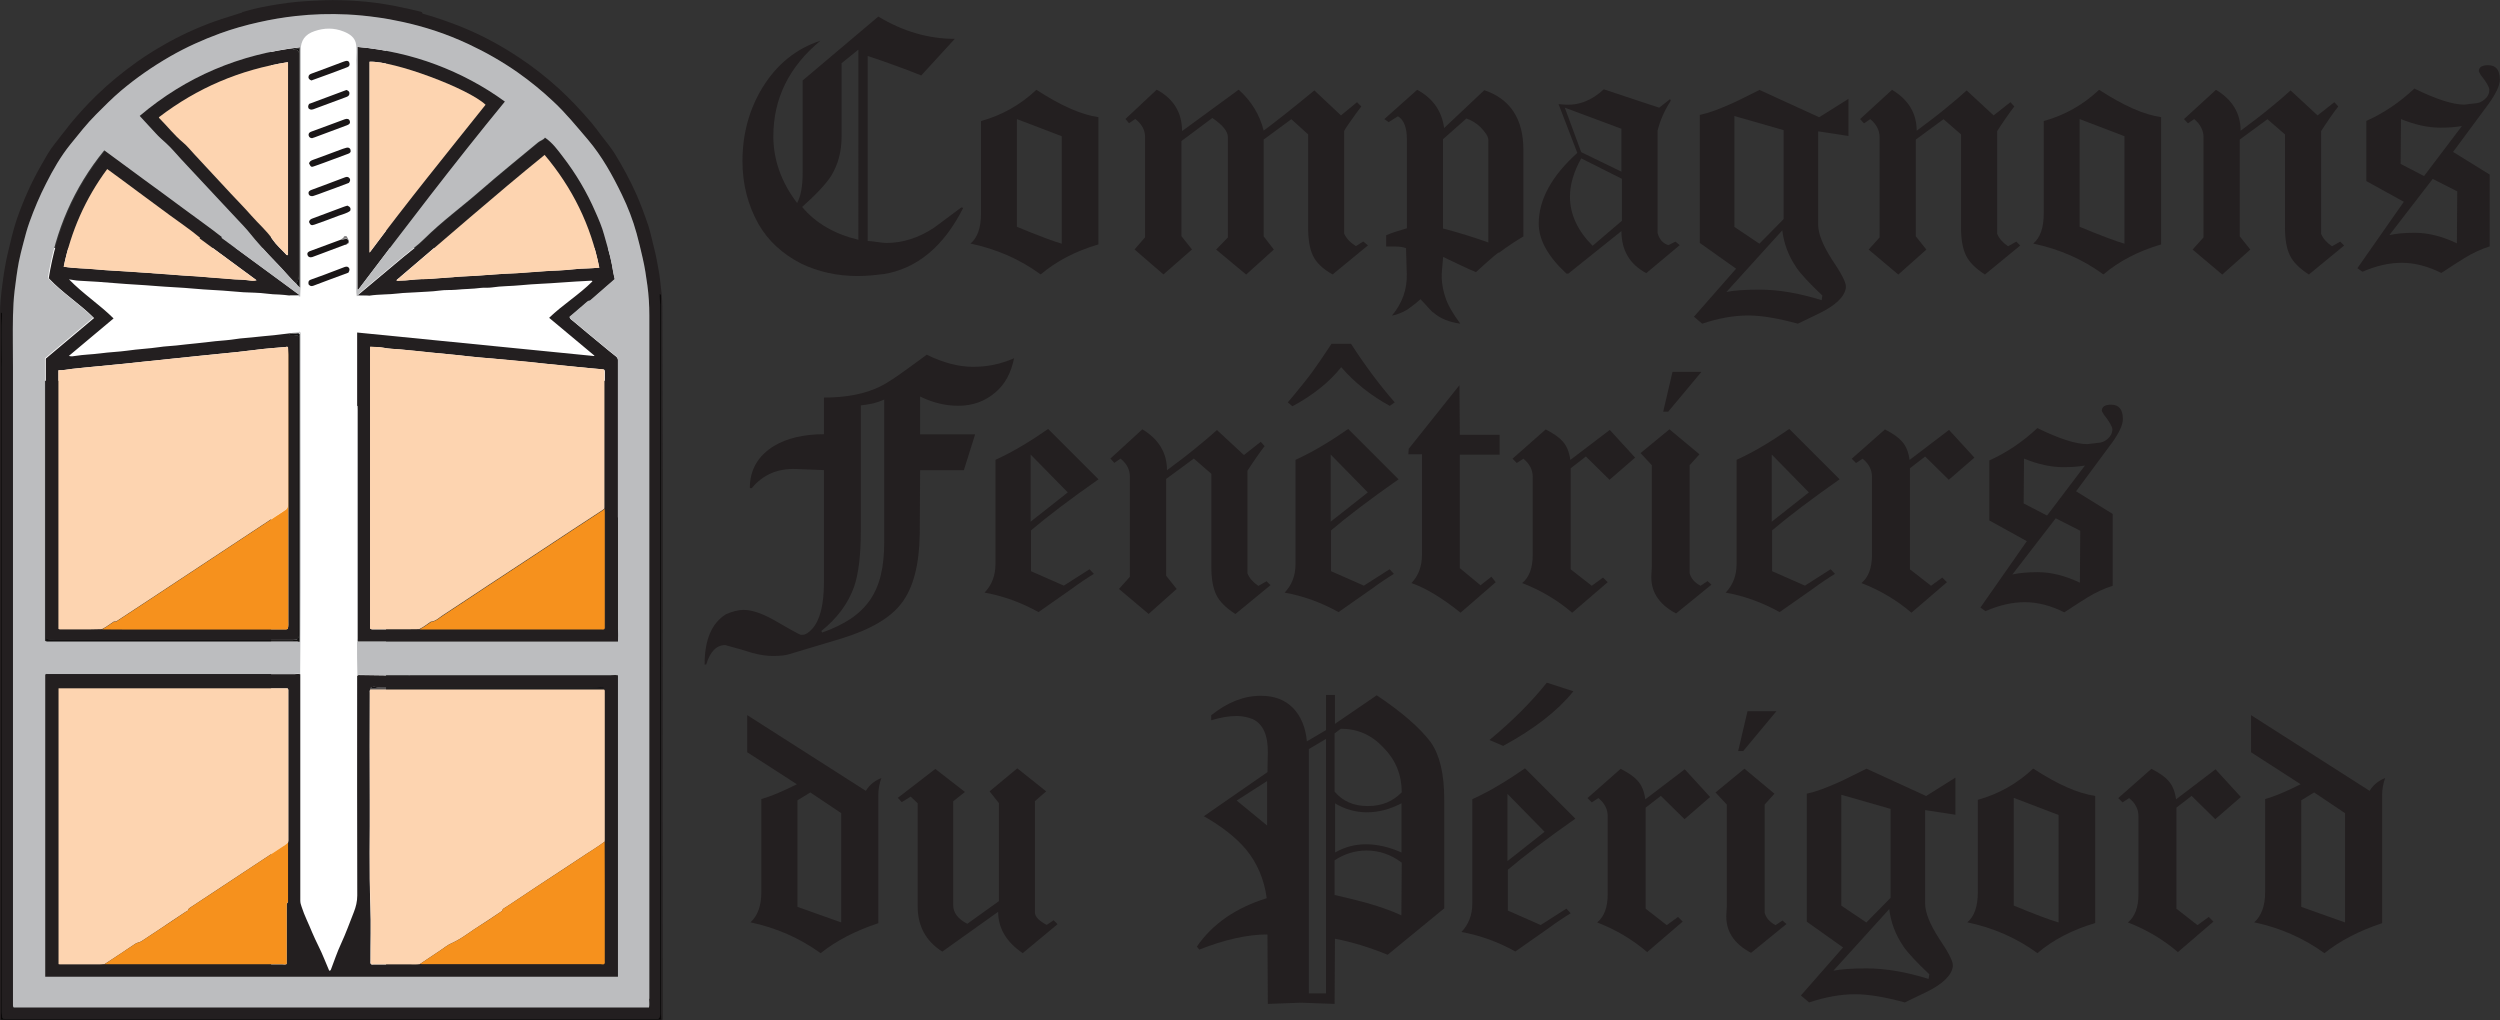 <?xml version="1.0" encoding="UTF-8"?><svg id="Calque_1" xmlns="http://www.w3.org/2000/svg" viewBox="0 0 204.05 83.28"><rect x="0" y="0" width="204.05" height="83.28" fill="#333333" stroke="none"/><defs><style>.cls-1{fill:#f6911d;}.cls-1,.cls-2,.cls-3,.cls-4,.cls-5,.cls-6,.cls-7,.cls-8,.cls-9,.cls-10,.cls-11,.cls-12,.cls-13{stroke-width:0px;}.cls-2{fill:#bcbdbf;}.cls-3{fill:#fdd4b0;}.cls-4{fill:#fff;}.cls-5{fill:#131114;}.cls-6{fill:#1a1617;}.cls-7{fill:#231f20;}.cls-8{fill:#191516;}.cls-9{fill:#817f80;}.cls-10{fill:#100f0f;}.cls-11{fill:#1b1718;}.cls-12{fill:#0b0909;}.cls-13{fill:#181415;}</style></defs><polygon class="cls-4" points="51.02 20.24 31.51 20.24 31.51 1.9 22.13 1.9 22.13 20.24 3.23 20.24 3.23 31.08 22.13 31.08 22.13 79.74 31.51 79.74 31.51 31.08 51.02 31.08 51.02 20.24"/><path class="cls-7" d="m19.8.98c.42-.12.96-.27,1.6-.4.18-.04.99-.2,2.13-.35.98-.13,1.97-.17,2.96-.21.88-.03,1.77,0,2.64.06.99.06,1.98.2,2.97.38.77.15,1.54.32,2.3.51.08.02.04.13.12.15,1.08.3,2.14.67,3.18,1.09,1.62.66,3.15,1.48,4.61,2.45,1.16.76,2.24,1.61,3.27,2.54.96.87,1.84,1.82,2.68,2.8.3.35.57.73.85,1.1.36.47.74.92,1.06,1.43.65,1.06,1.24,2.14,1.75,3.28.38.85.69,1.71.99,2.59.2.6.31,1.22.47,1.82.17.62.27,1.26.39,1.9.05.25.08.51.11.76.08.71.18,1.43.18,2.15.07,17.73,0,35.47.03,53.2,0,1.63,0,3.25,0,4.88,0,.05.01.1-.03.17H0c0-.22,0-.43,0-.64,0-15.86,0-31.72,0-47.58,0-3.13-.01-6.26,0-9.38,0-.81.08-1.62.19-2.43.11-.86.24-1.71.44-2.56.23-.96.44-1.92.76-2.85.53-1.51,1.17-2.96,1.97-4.35.35-.61.68-1.23,1.12-1.77.43-.53.83-1.08,1.26-1.61.67-.81,1.38-1.59,2.13-2.32,1.05-1.02,2.18-1.94,3.38-2.79.82-.58,1.67-1.09,2.55-1.58,1.37-.75,2.79-1.37,4.27-1.86.43-.14,1.67-.53,1.7-.54.01,0,0-.04,0-.07Zm33.18,81.26c.05-.23.01-.47.01-.71,0-4.14,0-8.29,0-12.43,0-14.45,0-28.91,0-43.36,0-.82-.05-1.63-.16-2.44-.1-.74-.21-1.48-.38-2.21-.15-.68-.32-1.36-.5-2.03-.3-1.09-.71-2.15-1.2-3.16-.77-1.59-1.62-3.13-2.78-4.5-.91-1.06-1.78-2.14-2.81-3.1-.91-.86-1.88-1.65-2.9-2.37-1.27-.89-2.62-1.66-4.03-2.32-.9-.42-1.82-.79-2.76-1.1-.86-.28-1.73-.52-2.61-.71-.7-.15-1.41-.29-2.12-.38-.79-.11-1.59-.19-2.39-.23-1.42-.07-2.84-.03-4.25.13-1,.11-1.99.28-2.97.5-1.08.24-2.15.54-3.19.92-1.39.51-2.75,1.12-4.04,1.86-1.43.82-2.77,1.75-4.03,2.81-.71.6-1.37,1.26-2.03,1.93-.77.77-1.44,1.63-2.12,2.47-.78.97-1.4,2.05-1.96,3.16-.53,1.03-.98,2.1-1.37,3.19-.2.56-.35,1.13-.5,1.71-.13.5-.26.99-.36,1.5-.15.79-.25,1.59-.35,2.39-.08.67-.11,1.35-.13,2.02-.03,1.4,0,2.81,0,4.22,0,17.34,0,34.69,0,52.03,0,.07-.01.13.06.21h51.85Zm.86-58.26c-.03.3.04.58.04.86,0,15.51,0,31.01,0,46.52,0,3.8,0,7.59,0,11.39,0,.16,0,.31-.18.42-.08,0-.18,0-.29,0-17.59,0-35.18,0-52.77,0-.07,0-.15,0-.22,0-.08,0-.16,0-.22-.08-.03-.16-.06-.32-.06-.5,0-17.52,0-35.03,0-52.55,0-.2.01-.41.01-.61,0-1.26-.05-2.53.02-3.79,0-.06,0-.12-.1-.13v57.72h53.93c-.01-.16-.03-.3-.03-.45,0-4.8,0-9.59,0-14.39,0-12.72,0-25.43,0-38.15,0-1.99,0-3.99,0-5.98,0-.1.03-.23-.12-.29Z"/><path class="cls-12" d="m53.84,23.97c.16.07.12.19.12.29,0,1.99,0,3.99,0,5.98,0,12.72,0,25.43,0,38.15,0,4.8,0,9.59,0,14.39,0,.14.02.29.03.45H.07V25.51c.1,0,.1.06.1.13-.07,1.26-.02,2.53-.02,3.79,0,.2-.01.41-.01.61,0,17.52,0,35.03,0,52.55,0,.17.03.33.06.5.06.07.14.08.22.08.07,0,.15,0,.22,0,17.59,0,35.18,0,52.77,0,.1,0,.21,0,.29,0,.18-.11.18-.26.18-.42,0-3.8,0-7.59,0-11.39,0-15.51,0-31.01,0-46.52,0-.28-.08-.56-.04-.86Z"/><path class="cls-7" d="m24.51,55.03c0,.66,0,1.32,0,1.99,0,4.27,0,8.53,0,12.8,0,1.23,0,2.46,0,3.69,0,.18.05.34.11.51.23.72.58,1.39.86,2.09.3.72.69,1.41.98,2.14.13.33.28.66.41.98.11,0,.13-.06.15-.12.27-.7.5-1.41.82-2.09.39-.84.7-1.71,1.04-2.57.17-.43.28-.87.28-1.36-.02-5.8-.01-11.59-.01-17.39,0-.18,0-.35,0-.53.04-.03.06-.07.13-.07,2.72.06,5.44.02,8.17.03,4.12,0,8.24,0,12.36,0,.19,0,.39-.04.61.01v24.6H3.69v-24.66c.07-.07.14-.05.2-.05,6.71,0,13.42,0,20.13,0,.16,0,.32-.05.48,0Zm-1,13.75c0-.05.02-.1.02-.15,0-4.06,0-8.12,0-12.18,0-.09.02-.18-.06-.26H4.77v22.51s.08.02.1.02c.71,0,1.43,0,2.14,0,.51,0,1.01.02,1.52-.02.03,0,.06.01.09.01,4.81,0,9.62,0,14.43,0,.11,0,.22.03.34-.02v-4.91c.06-.08.09-.13.11-.16v-4.83Zm10.75,9.91c.05,0,.1.01.15.01,4.86,0,9.73,0,14.59,0,.1,0,.2.04.3,0,.08-.08.05-.18.05-.27,0-2.06,0-4.12,0-6.18,0-1.18,0-2.37-.01-3.55,0-.04.01-.09.01-.13,0-4.02,0-8.03,0-12.05,0-.08.02-.16-.05-.23h-19.09c-.05.1-.03.18-.03.26,0,2.9-.02,5.8,0,8.7.02,2.9-.06,5.8.05,8.7.06,1.5,0,3,.01,4.5,0,.09-.02.18.04.25.07.04.14.02.22.02.98,0,1.96,0,2.94,0,.27,0,.54.02.82-.02Zm-4.07-22.5h19.14c-.05-.13-.13-.09-.2-.1-.2-.03-.39.04-.59.04-5.69,0-11.37,0-17.06,0-.28,0-.58.01-.86-.06-.13-.03-.31,0-.42.12Z"/><path class="cls-7" d="m29.15,33.13c0-1.78,0-3.56,0-5.34,0-.21,0-.42,0-.65,6.47.64,12.9,1.28,19.34,1.92.01-.01.02-.02.03-.03-1.23-1.03-2.45-2.05-3.7-3.09,1.11-1.07,2.44-1.88,3.53-2.97-.01-.05-.06-.06-.1-.06-.82.04-1.64.09-2.46.15-1.1.09-2.2.11-3.29.22-.78.08-1.57.06-2.35.18-.3.05-.62,0-.92.04-.66.09-1.33.08-1.99.15-.46.04-.93,0-1.38.07-.65.09-1.3.09-1.95.14-.46.04-.93.03-1.38.09-.79.1-1.58.06-2.37.18h-.93s0-.03-.01-.05c.11-.09.22-.18.33-.27,1.13-.95,2.26-1.9,3.4-2.85.56-.47,1.17-.9,1.69-1.42,1.44-1.43,3.09-2.63,4.61-3.96,1.54-1.34,3.13-2.63,4.7-3.93.17-.14.42-.19.55-.38.63.43,1.03,1,1.46,1.56,1.07,1.39,1.96,2.89,2.66,4.51.27.61.54,1.23.71,1.87.21.79.47,1.57.62,2.38.07.4.13.79.24,1.22-.66.57-1.33,1.15-2.01,1.75-.15,0-.26.11-.37.21-.43.38-.87.74-1.31,1.12.03.17.18.23.28.32.81.68,1.62,1.36,2.44,2.03.35.29.7.58,1.06.86.12.1.17.2.17.36,0,4.27,0,8.54,0,12.8,0,3.02,0,6.05,0,9.07,0,.34.02.69,0,1.05h-21.23c-.06-.08-.03-.16-.03-.24,0-6.24,0-12.48,0-18.72,0-.1,0-.19-.01-.29Zm20.21,8.4s.01-.09.01-.13c0-3.67,0-7.34,0-11.01,0-.07.01-.15-.06-.22-.02,0-.06-.02-.09-.02-.74-.07-1.49-.13-2.23-.21-.82-.09-1.65-.15-2.47-.25-1.43-.16-2.86-.28-4.29-.42-.66-.06-1.32-.1-1.97-.18-1.05-.13-2.1-.21-3.15-.32-.82-.08-1.65-.18-2.47-.25-.44-.03-.88-.05-1.31-.13-.36-.07-.72-.06-1.09-.08v23.01c.1.07.19.05.28.05.96,0,1.91,0,2.87,0,.31,0,.62,0,.93-.01.03,0,.06.01.09.01,4.91,0,9.83,0,14.74,0,.07,0,.15.02.21-.03.06-.08.04-.17.04-.25,0-3.08,0-6.16,0-9.25,0-.1,0-.21-.01-.31Zm-4.91-28.9c-4.12,3.34-8.08,6.83-12.1,10.24.09.08.19.03.29.03.58,0,1.15-.1,1.73-.12.27,0,.54-.01.81-.03.8-.06,1.59-.12,2.39-.18.44-.03.88-.04,1.32-.07.69-.05,1.37-.1,2.06-.15.43-.03.85-.04,1.28-.06.69-.05,1.37-.11,2.06-.15.43-.03.86-.06,1.3-.07.81-.03,1.61-.16,2.41-.17.29,0,.58-.03.91-.06-.69-3.48-2.2-6.53-4.48-9.22Z"/><path class="cls-7" d="m23.63,24.12c-.28-.03-.57-.07-.85-.08-.67,0-1.33-.14-1.99-.15-.62-.01-1.23-.05-1.84-.11-1.04-.1-2.08-.12-3.11-.22-1.06-.1-2.12-.13-3.18-.22-1.04-.09-2.09-.13-3.14-.22-1.03-.09-2.06-.16-3.09-.21-.25-.01-.49-.07-.8-.11,1.14,1.18,2.48,2.04,3.64,3.19-1.21,1.02-2.42,2.03-3.65,3.06.19.06.37.03.53,0,.68-.11,1.37-.12,2.06-.21.73-.1,1.46-.12,2.19-.22.87-.13,1.75-.16,2.62-.29.44-.07.91-.08,1.36-.13.56-.06,1.12-.13,1.68-.18.5-.04,1-.12,1.51-.17.57-.05,1.14-.09,1.71-.18.42-.07.85-.08,1.27-.13.6-.07,1.21-.12,1.82-.18.47-.05.95-.11,1.42-.17.19,0,.38,0,.57,0-.12.1-.27.03-.4.05-.12.02-.26-.03-.38.07.26.05.53.01.78.09.06.08.05.15.05.22,0,.3,0,.6,0,.9,0,7.75,0,15.5,0,23.25,0,.38-.08.46-.46.46-6.52,0-13.04,0-19.56,0-.18,0-.35-.02-.51-.1-.02,0-.04,0-.07,0-.01.07-.04.13.04.2h.25c6.69,0,13.38,0,20.07,0,.08,0,.18-.04.25.05-.19,0-.38,0-.57,0-6.61,0-13.23,0-19.84,0-.09,0-.18.02-.27-.05v-23.06c1.29-1.09,2.61-2.19,3.94-3.31-1.18-1.18-2.58-2.05-3.7-3.25.61-3.86,2.1-7.34,4.6-10.41,1.08.79,2.15,1.58,3.22,2.37,1.07.78,2.14,1.56,3.2,2.35,1.06.79,2.15,1.55,3.18,2.36-.01.02-.03.04-.04.06,2.1,1.54,4.2,3.09,6.36,4.67h-.82Zm-15.27,27.23c.57,0,1.15.01,1.72.01,4.38,0,8.75,0,13.13,0,.09,0,.18.02.28-.05.06-.2.04-.43.04-.66,0-3.22,0-6.44,0-9.66,0-4.02,0-8.03,0-12.05,0-.2-.02-.39-.02-.59-.05-.08-.13-.04-.2-.03-.85.08-1.71.13-2.56.25-.92.12-1.84.21-2.75.3-1.23.13-2.47.24-3.7.38-.9.1-1.79.19-2.69.28-1.22.13-2.44.26-3.66.37-.69.06-1.38.14-2.08.21-.36.04-.72.13-1.1.11v21.11c.07.05.13.04.19.04.8,0,1.6,0,2.41,0,.33,0,.66-.01.99-.02Zm-3.17-29.59c.9.15,1.77.13,2.63.22.94.1,1.89.12,2.83.19.43.03.86.06,1.3.09,1,.07,1.99.14,2.98.22.54.04,1.09.05,1.63.11.74.07,1.49.1,2.24.18.48.05.97.03,1.45.1.2.03.43.07.69,0-1.58-1.16-3.12-2.29-4.65-3.42.01-.02.03-.03.04-.05-.8-.67-1.67-1.25-2.51-1.87-.84-.62-1.68-1.24-2.52-1.86-.84-.62-1.69-1.24-2.55-1.88-1.78,2.41-2.95,5.06-3.55,7.97Z"/><path class="cls-7" d="m29.17,23.63V3.83c2.22.2,4.37.67,6.44,1.45,1.98.75,3.84,1.73,5.6,3.01-4.13,5.03-8.06,10.19-11.98,15.37-.02-.01-.04-.02-.06-.03Zm1-3.01c3.06-4.12,6.29-8.08,9.47-12.07-1.4-1.34-7.51-3.6-9.47-3.51v15.58Z"/><path class="cls-7" d="m24.25,23.24c-.45-.4-.83-.87-1.24-1.31-.75-.78-1.5-1.56-2.2-2.38-.29-.34-.56-.7-.87-1.03-.6-.63-1.18-1.27-1.78-1.9-1.12-1.2-2.25-2.41-3.37-3.61-.41-.44-.78-.9-1.22-1.3-.3-.27-.6-.53-.87-.83-.43-.46-.86-.93-1.3-1.41,3.79-3.21,8.15-5.04,13.1-5.61v19.61c-.08,0-.1-.05-.11-.11.03,0,.07.03.09,0V3.95c-.19.02-.36.04-.59.07.17.1.3.03.41.08.12.1.1.23.1.37,0,4.64,0,9.29,0,13.93,0,1.34,0,2.69,0,4.03,0,.23-.01.47-.19.65.02.06.04.11.06.17Zm-.74-18.17c-3.93.62-7.43,2.12-10.56,4.5.01.04.02.05.02.06.66.66,1.23,1.4,1.95,2,.34.28.62.64.93.97,1,1.08,2,2.15,3,3.23.55.59,1.12,1.16,1.65,1.77.57.66,1.24,1.23,1.75,1.96.31.45.74.81,1.11,1.22.03.03.06.07.13.03V5.07Z"/><path class="cls-2" d="m53,81.52c0-4.14,0-8.29,0-12.43,0-14.45,0-28.91,0-43.36,0-.82-.05-1.63-.16-2.44-.1-.74-.21-1.48-.38-2.21-.15-.68-.32-1.36-.5-2.03-.3-1.09-.71-2.15-1.2-3.16-.77-1.59-1.62-3.13-2.78-4.5-.91-1.06-1.78-2.14-2.81-3.1-.91-.86-1.88-1.65-2.9-2.37-1.27-.89-2.62-1.66-4.03-2.32-.9-.42-1.82-.79-2.76-1.1-.86-.28-1.73-.52-2.61-.71-.7-.15-1.41-.29-2.12-.38-.79-.11-1.59-.19-2.39-.23-1.42-.07-2.84-.03-4.25.13-1,.11-1.99.28-2.97.5-1.08.24-2.15.54-3.19.92-1.39.51-2.75,1.12-4.04,1.86-1.43.82-2.77,1.75-4.03,2.81-.71.6-1.37,1.27-2.03,1.93-.77.77-1.44,1.63-2.12,2.47-.78.97-1.4,2.05-1.96,3.16-.53,1.03-.98,2.1-1.37,3.19-.2.56-.35,1.13-.5,1.71-.13.5-.26.99-.36,1.5-.15.79-.25,1.59-.35,2.39-.08.67-.11,1.35-.13,2.02-.03,1.4,0,2.81,0,4.22,0,17.34,0,34.69,0,52.03,0,.07-.01.13.06.21h51.85c.05-.23.01-.47.01-.71ZM29.17,3.83c2.22.2,4.37.67,6.44,1.45,1.98.75,3.84,1.73,5.6,3.01-4.13,5.03-8.06,10.19-11.98,15.37-.02,0-.04-.02-.06-.03V3.83Zm-4.69.04v19.61c-.08,0-.1-.05-.11-.11-.04-.05-.08-.09-.12-.14-.45-.4-.83-.87-1.24-1.31-.75-.78-1.5-1.56-2.2-2.38-.29-.34-.56-.7-.87-1.03-.6-.63-1.18-1.27-1.78-1.9-1.12-1.2-2.25-2.41-3.37-3.61-.41-.44-.78-.9-1.22-1.3-.3-.27-.6-.53-.87-.83-.43-.46-.86-.93-1.3-1.41,3.79-3.21,8.15-5.04,13.1-5.61Zm25.96,38.38c0,3.02,0,6.05,0,9.07,0,.34.02.69,0,1.05h-21.23c-.06-.08-.03-.16-.03-.24,0-6.24,0-12.48,0-18.72,0-.1,0-.19-.01-.29-.06.07-.03.16-.03.23,0,6.28-.01,12.55,0,18.83,0,.99,0,1.98.03,2.97.04-.03.06-.07.13-.07,2.72.06,5.44.02,8.17.03,4.12,0,8.24,0,12.36,0,.19,0,.39-.04.61.01v24.6H3.69v-24.66c.07-.07.14-.05.2-.05,6.71,0,13.42,0,20.13,0,.16,0,.32-.05.48,0,0-.09,0-.18,0-.26.09-9.14.02-18.29.04-27.43,0-.08.02-.16-.07-.25-.22.09-.48.05-.73.12.19,0,.38,0,.57,0,.05-.05.1-.06.15-.02.04.09.02.18.02.26,0,8.24,0,16.48,0,24.72,0,.07.04.15-.04.2-.03.02-.06.02-.09,0-.19,0-.38,0-.57,0-6.61,0-13.23,0-19.84,0-.09,0-.18.02-.27-.05v-23.06c1.29-1.09,2.61-2.19,3.94-3.31-1.18-1.18-2.58-2.05-3.7-3.25.61-3.86,2.1-7.34,4.6-10.41,1.08.79,2.15,1.58,3.22,2.37,1.07.78,2.14,1.56,3.2,2.35,1.06.79,2.15,1.55,3.18,2.36-.01.02-.03.04-.04.06,2.1,1.54,4.2,3.09,6.36,4.67h-.82c.1.07.21.03.32.04.18,0,.36,0,.57.1,0-.32.04-.6.04-.88,0-6.41,0-12.82,0-19.23,0-.81.36-1.31,1.14-1.57.79-.27,1.58-.28,2.36.03.51.2.96.5,1.03,1.09.05.41.02.84,0,1.26,0,.16.01.31.01.46,0,5.95,0,11.91,0,17.86,0,.3-.02.6.04.94.34-.1.69,0,1.03-.09h-.93v-.05c.1-.09.2-.18.31-.27,1.13-.95,2.26-1.9,3.4-2.85.56-.47,1.17-.9,1.69-1.42,1.44-1.43,3.09-2.63,4.61-3.96,1.54-1.34,3.13-2.63,4.7-3.93.17-.14.42-.19.55-.38.63.43,1.03,1,1.46,1.56,1.07,1.39,1.96,2.89,2.66,4.51.27.61.54,1.23.71,1.87.21.79.47,1.57.62,2.38.07.4.13.79.24,1.22-.66.57-1.33,1.15-2.01,1.75-.15,0-.26.11-.37.21-.43.38-.87.74-1.31,1.12.03.17.18.23.28.32.81.68,1.62,1.36,2.44,2.03.35.29.7.58,1.06.86.12.1.17.2.17.36,0,4.27,0,8.54,0,12.8Z"/><polygon class="cls-2" points="24.33 27.21 24.33 27.21 24.33 27.21 24.33 27.21"/><path class="cls-10" d="m24.38,52.39c-.07-.08-.16-.05-.25-.05-6.69,0-13.38,0-20.07,0h-.25c-.07-.07-.05-.13-.04-.2.03,0,.05,0,.07,0,.16.08.33.1.51.1,6.52,0,13.04,0,19.56,0,.38,0,.46-.08.46-.46,0-7.75,0-15.5,0-23.25,0-.3,0-.6,0-.9,0-.07.02-.15-.05-.22-.24-.08-.51-.04-.78-.09.12-.1.25-.05.38-.07.13-.02.28.05.4-.05,0,0,0,0,0,0,.04.01.09,0,.14.07v25.1s-.06.02-.09,0Z"/><path class="cls-10" d="m24.25,23.24c-.02-.05-.04-.11-.06-.17.18-.18.19-.41.19-.65,0-1.34,0-2.69,0-4.03,0-4.64,0-9.29,0-13.93,0-.13.02-.27-.1-.37-.11-.05-.25.02-.41-.08.23-.03.4-.05.59-.07v19.43s-.06,0-.09,0c-.04-.05-.08-.09-.12-.14Z"/><path class="cls-6" d="m25.49,11.28c-.17,0-.27-.09-.3-.23-.03-.16.07-.25.2-.3.48-.18.96-.35,1.44-.53.44-.16.88-.33,1.32-.49.2-.07.35-.02.4.15.06.19-.06.28-.22.34-.88.33-1.77.66-2.65.99-.07.03-.14.04-.19.06Z"/><path class="cls-6" d="m28.45,22.25c-.48.18-.98.37-1.49.55-.46.17-.92.34-1.38.52-.18.07-.29.02-.4-.12-.03-.26.03-.33.28-.41.63-.22,1.26-.46,1.89-.7.25-.09.51-.2.76-.29.12-.04.25-.07.35.04.1.11.08.24-.02.4Z"/><path class="cls-6" d="m28.37,16.79c.21.09.29.22.21.42-.27.21-.61.27-.92.39-.65.26-1.32.49-1.98.73-.26.09-.34.06-.46-.21.03-.16.14-.24.29-.29.86-.32,1.71-.64,2.57-.96.1-.04.2-.06.29-.09Z"/><path class="cls-11" d="m28.47,14.93c-.69.26-1.35.51-2.02.75-.29.11-.58.22-.87.31-.19.06-.36-.02-.39-.17-.04-.18.07-.26.23-.32.91-.34,1.81-.67,2.72-1.02.15-.06.27-.07.38.06.11.14.05.26-.04.38Z"/><path class="cls-11" d="m25.42,6.57c-.13-.06-.26-.13-.24-.3.01-.16.13-.22.27-.27.83-.3,1.66-.62,2.49-.93.09-.03.18-.07.27-.09.14-.04.27,0,.31.16.04.15,0,.28-.16.34-.46.17-.92.35-1.38.52-.52.19-1.04.38-1.57.57Z"/><path class="cls-8" d="m25.22,13.36c.03-.17.15-.25.32-.31.73-.26,1.46-.54,2.19-.81.18-.07.36-.13.54-.18.15-.04.29,0,.34.17.05.17-.04.27-.19.32-.67.25-1.34.5-2.02.75-.23.09-.47.16-.7.25-.29.11-.32.1-.47-.2Z"/><path class="cls-11" d="m28.27,7.34c.16.06.27.14.25.31-.01.15-.12.22-.26.27-.84.31-1.68.63-2.53.94-.18.07-.36.16-.54-.01-.06-.12-.05-.23.04-.37.99-.37,2.01-.75,3.03-1.13Z"/><path class="cls-13" d="m28.18,19.97c-.66.25-1.33.5-1.99.75-.23.09-.47.17-.7.26-.18.06-.34,0-.39-.17-.06-.18.08-.28.24-.33.85-.32,1.69-.63,2.54-.94.04,0,.09,0,.13,0,.15-.02.34-.11.43.08.09.21-.11.28-.24.37Z"/><path class="cls-9" d="m28.18,19.97c.13-.09.34-.16.24-.37-.09-.19-.27-.1-.43-.08-.04,0-.09,0-.13,0,.09-.06.2-.11.22-.23.08-.03.14-.03.21-.01.28.48.26.62-.11.69Z"/><path class="cls-3" d="m34.27,78.69c-.27.04-.54.02-.82.02-.98,0-1.96,0-2.94,0-.07,0-.15.02-.22-.02-.07-.08-.04-.17-.04-.25,0-1.5.04-3-.01-4.5-.11-2.9-.03-5.8-.05-8.7-.02-2.9,0-5.8,0-8.7,0-.08-.02-.16.03-.26h19.09c.07.07.05.15.05.23,0,4.02,0,8.03,0,12.05,0,.04,0,.09-.01.13-.47.38-1,.68-1.51,1.02-1.21.81-2.44,1.6-3.66,2.41-.96.63-1.91,1.27-2.86,1.9-.14.09-.31.14-.33.32-.59.39-1.14.78-1.72,1.14-.82.5-1.55,1.13-2.44,1.52-.3.13-.56.35-.83.53-.58.39-1.16.78-1.73,1.16Z"/><path class="cls-3" d="m8.54,78.69c-.51.04-1.01.01-1.52.02-.71,0-1.43,0-2.14,0-.03,0-.06-.01-.1-.02v-22.51h18.69c.09.09.06.18.06.26,0,4.06,0,8.12,0,12.18,0,.05-.01.1-.02.15-.07.06-.14.13-.22.18-1.18.78-2.35,1.55-3.53,2.33-1.4.93-2.81,1.85-4.21,2.78-.11.07-.2.14-.21.26-.08.05-.14.08-.21.12-.69.45-1.37.91-2.05,1.37-.51.34-1.02.67-1.53,1.01-.16.11-.35.1-.52.22-.82.56-1.66,1.11-2.49,1.65Z"/><path class="cls-1" d="m34.27,78.69c.58-.39,1.15-.78,1.73-1.16.27-.18.54-.4.83-.53.89-.39,1.62-1.02,2.44-1.52.58-.35,1.14-.75,1.72-1.14.02-.18.19-.23.33-.32.96-.63,1.91-1.27,2.86-1.9,1.22-.8,2.45-1.59,3.66-2.41.5-.34,1.03-.64,1.51-1.02,0,1.18,0,2.37.01,3.55,0,2.06,0,4.12,0,6.18,0,.09.03.19-.05.27-.1.05-.2,0-.3,0-4.86,0-9.73,0-14.59,0-.05,0-.1,0-.15-.01Z"/><path class="cls-1" d="m8.54,78.69c.83-.55,1.67-1.09,2.49-1.65.17-.11.36-.11.52-.22.51-.34,1.02-.67,1.53-1.01.69-.45,1.37-.91,2.05-1.37.06-.04.13-.07.21-.12.01-.12.11-.19.21-.26,1.41-.92,2.81-1.85,4.21-2.78,1.18-.78,2.35-1.55,3.53-2.33.08-.05.15-.12.22-.18,0,1.6,0,3.2,0,4.84-.02.03-.06.08-.11.16v4.91c-.13.05-.24.02-.34.02-4.81,0-9.62,0-14.43,0-.03,0-.06,0-.09-.01Z"/><path class="cls-5" d="m30.2,56.19c.11-.13.29-.16.42-.12.29.07.58.06.86.06,5.69.01,11.37,0,17.06,0,.2,0,.39-.07.59-.04.07,0,.15-.03.2.1h-19.14Z"/><path class="cls-3" d="m34.28,51.35c-.31,0-.62.01-.93.01-.96,0-1.91,0-2.87,0-.09,0-.18.02-.28-.05v-23.01c.37.02.73.01,1.09.08.43.09.88.1,1.31.13.83.07,1.65.16,2.47.25,1.05.11,2.1.19,3.15.32.65.08,1.32.12,1.97.18,1.43.13,2.86.25,4.29.42.82.09,1.65.15,2.47.25.74.09,1.49.14,2.23.21.04,0,.07.01.09.02.07.07.06.15.06.22,0,3.67,0,7.34,0,11.01,0,.04,0,.09-.01.13-.06.04-.11.09-.17.13-.81.53-1.62,1.06-2.43,1.59-1.16.76-2.31,1.53-3.47,2.29-1.09.72-2.18,1.44-3.27,2.15-1.29.85-2.57,1.71-3.86,2.55-.3.2-.56.48-.96.51-.3.2-.58.44-.91.59Z"/><path class="cls-3" d="m44.44,12.63c2.27,2.69,3.78,5.74,4.48,9.22-.33.02-.62.05-.91.06-.81,0-1.61.14-2.41.17-.43.01-.87.04-1.3.07-.69.05-1.37.11-2.06.15-.43.03-.85.04-1.28.06-.69.05-1.37.1-2.06.15-.44.03-.88.04-1.32.07-.8.06-1.59.12-2.39.18-.27.02-.54.03-.81.03-.58.01-1.15.12-1.73.12-.1,0-.2.04-.29-.03,4.03-3.41,7.98-6.9,12.1-10.24Z"/><path class="cls-1" d="m34.28,51.35c.33-.16.61-.39.91-.59.4-.04.66-.32.96-.51,1.29-.84,2.57-1.7,3.86-2.55,1.09-.72,2.18-1.44,3.27-2.15,1.16-.76,2.31-1.53,3.47-2.29.81-.53,1.62-1.06,2.43-1.59.06-.04.12-.09.17-.13,0,.1.01.21.01.31,0,3.08,0,6.16,0,9.25,0,.09.02.18-.04.25-.07.05-.14.03-.21.03-4.91,0-9.83,0-14.74,0-.03,0-.06,0-.09-.01Z"/><path class="cls-3" d="m8.36,51.35c-.33,0-.66.01-.99.02-.8,0-1.6,0-2.41,0-.06,0-.12.01-.19-.04v-21.11c.38.02.74-.07,1.1-.11.69-.07,1.38-.15,2.08-.21,1.22-.11,2.44-.24,3.66-.37.9-.09,1.79-.18,2.69-.28,1.23-.14,2.47-.25,3.7-.38.92-.09,1.84-.18,2.75-.3.85-.12,1.71-.17,2.56-.25.07,0,.15-.05.2.03,0,.05,0,.1,0,.15,0,4.23,0,8.46,0,12.69,0,.2-.06.32-.23.43-1.33.87-2.65,1.74-3.97,2.62-1.37.91-2.74,1.81-4.12,2.72-1.04.69-2.08,1.38-3.12,2.06-.86.57-1.72,1.13-2.59,1.7-.06,0-.13,0-.19.01-.32.2-.6.44-.93.6Z"/><path class="cls-1" d="m8.36,51.35c.33-.16.61-.4.93-.6.06,0,.14-.01.19-.01.87-.57,1.73-1.14,2.59-1.7,1.04-.69,2.08-1.37,3.12-2.06,1.37-.91,2.74-1.81,4.12-2.72,1.32-.87,2.65-1.75,3.97-2.62.17-.11.23-.24.23-.43,0-4.23,0-8.46,0-12.69,0-.05,0-.1,0-.15,0,.2.02.39.02.59,0,4.02,0,8.03,0,12.05,0,3.22,0,6.44,0,9.66,0,.22.02.45-.04.66-.1.07-.19.05-.28.05-4.38,0-8.75,0-13.13,0-.57,0-1.15,0-1.72-.01Z"/><path class="cls-3" d="m5.2,21.77c.6-2.91,1.77-5.56,3.55-7.97.86.63,1.71,1.25,2.55,1.88.84.62,1.68,1.24,2.52,1.86.84.62,1.71,1.2,2.51,1.87-.01.02-.03.03-.04.05,1.54,1.13,3.07,2.26,4.65,3.42-.26.07-.48.02-.69,0-.48-.07-.97-.05-1.45-.1-.74-.07-1.49-.1-2.24-.18-.54-.05-1.08-.06-1.63-.11-.99-.08-1.99-.15-2.98-.22-.43-.03-.86-.05-1.3-.09-.94-.07-1.89-.1-2.83-.19-.86-.09-1.73-.07-2.63-.22Z"/><path class="cls-3" d="m30.16,20.62V5.04c1.96-.09,8.06,2.17,9.47,3.51-3.18,3.99-6.41,7.96-9.47,12.07Z"/><path class="cls-3" d="m23.51,5.07v15.74c-.07.04-.1,0-.13-.03-.38-.4-.81-.77-1.11-1.22-.5-.73-1.17-1.3-1.75-1.96-.53-.61-1.1-1.18-1.65-1.77-1-1.08-2-2.15-3-3.23-.31-.33-.59-.69-.93-.97-.72-.6-1.29-1.34-1.95-2,0,0-.01-.03-.02-.06,3.12-2.39,6.63-3.89,10.56-4.5Z"/><path class="cls-7" d="m72.1,22.37c-.32.04-.65.08-1,.11-.35.03-.72.05-1.1.05-1.66,0-3.2-.34-4.62-1.02-1.53-.79-2.69-1.86-3.47-3.22-.87-1.55-1.31-3.26-1.31-5.13,0-2.21.54-4.21,1.62-5.99,1.17-1.91,2.75-3.2,4.75-3.85-2.57,2.12-3.85,4.73-3.85,7.8,0,1.93.65,3.75,1.94,5.45.3-.55.45-1.36.45-2.42v-7.58l6.18-5.22c2,1.21,4.08,1.82,6.24,1.82l-2.74,2.99c-.68-.28-1.39-.55-2.12-.81-.73-.27-1.48-.53-2.25-.78v15.1c.17,0,.42.03.76.08.34.05.59.08.76.08,1.34,0,2.63-.41,3.89-1.24.06-.04.28-.2.65-.48.37-.28.9-.67,1.58-1.18l.16.03c-1.59,3.16-3.77,4.97-6.53,5.42Zm-2.04-18.32l-1.37,1.11v5.99c0,1.23-.29,2.3-.86,3.22-.43.66-1.21,1.5-2.36,2.52,1.1,1.32,2.63,2.21,4.59,2.68V4.05Z"/><path class="cls-7" d="m84.94,22.4c-1.68-1.23-3.59-2.07-5.73-2.52.57-.47.86-1.29.86-2.45v-7.55c1.7-.47,3.21-1.32,4.52-2.55,2,1.3,3.68,2.04,5.06,2.23v10.39c-1.87.55-3.44,1.37-4.71,2.45Zm1.72-11.28l-3.66-1.4v8.79c.36.15.73.3,1.1.45.37.15.76.3,1.16.45.55.21,1.02.37,1.4.48v-8.76Z"/><path class="cls-7" d="m108.77,22.4c-.81-.45-1.35-.97-1.62-1.56-.25-.53-.38-1.28-.38-2.26v-7.61l-1.37-1.24-2.26,1.66v7.9l.83,1.08-2.26,2.04-2.45-2.04.96-.99v-8.19c0-.47-.43-.99-1.27-1.56l-2.52,1.88v7.77l.86,1.08-2.33,2.04-2.36-2.04.86-.99v-8.19c0-.57-.27-1.06-.8-1.47l-.51.35-.29-.35,2.55-2.39c1.38.74,2.07,1.87,2.07,3.38l4.62-3.38c1.04.93,1.72,2.05,2.04,3.34.98-.72,2.36-1.82,4.14-3.28l2.17,2.04,1.31-1.08.35.35c-.13.17-.25.33-.37.49-.12.16-.23.31-.33.46-.15.21-.28.4-.4.57s-.22.33-.3.48v8.38c.17.38.49.72.96,1.02l.6-.38.38.32-2.87,2.36Z"/><path class="cls-7" d="m122.31,20.61c-.15.11-.38.29-.68.56-.31.27-.7.61-1.16,1.04-.62-.25-1.51-.67-2.68-1.24l-.1,1.15c-.06.68.03,1.4.29,2.17.17.55.57,1.26,1.21,2.13-.91-.13-1.64-.42-2.17-.89-.08-.04-.21-.16-.38-.35-.17-.19-.4-.45-.7-.76-.23.21-.45.39-.64.53-.19.14-.34.25-.45.33-.43.25-.84.41-1.24.48.85-1.02,1.25-2.16,1.21-3.41l-.06-2.1c-.23-.08-.54-.13-.92-.13h-.7v-.92c.34-.15.9-.34,1.69-.57v-7.26c0-.96-.24-1.58-.73-1.88l-.76.48-.35-.25,2.68-2.39c1.27.68,2.01,1.72,2.2,3.12l3.28-3.09c2.12.72,3.19,2.35,3.19,4.87v7.07c-.62.36-1.29.81-2.01,1.34Zm-.83-9.14c0-.17-.06-.35-.18-.53-.12-.18-.26-.35-.43-.53-.17-.17-.36-.32-.57-.45-.21-.13-.41-.22-.61-.29l-1.91,1.69v7.29c.66.17,1.29.35,1.9.54.6.19,1.21.39,1.8.6v-8.35Z"/><path class="cls-7" d="m134.38,22.3c-1.36-.72-2.04-1.87-2.04-3.44l-4.33,3.47h-.16c-1.51-1.4-2.26-2.76-2.26-4.08,0-1.95,1.05-3.88,3.15-5.77l-1.53-3.98.41.03c1.19.11,2.28-.31,3.28-1.24l4.52,1.5.89-.7.06.13c-.51.79-.87,1.6-1.08,2.45v8.35c.15.53.45.86.89.99l.57-.29.35.29-2.74,2.29Zm-2.04-11.79l-4.62-1.72,1.34,3.63,3.28,1.59v-3.5Zm.03,4.08l-3.31-1.66c-.62,1.1-.92,2.15-.92,3.12,0,1.44.62,2.78,1.85,4.01l2.39-2.04v-3.44Z"/><path class="cls-7" d="m148.4,10.71v7.65c0,.7.37,1.64,1.11,2.8.76,1.12,1.15,1.86,1.15,2.2v.13c-.11.74-.84,1.44-2.2,2.1-.57.28-1.15.55-1.72.83-1.64-.45-2.98-.67-4.05-.67-1.17,0-2.42.22-3.76.67l-.67-.57,3.44-3.92-2.96-2.1v-10.45c.38-.08.78-.2,1.19-.35.41-.15.85-.33,1.32-.54.11-.04.36-.16.75-.35.39-.19.93-.46,1.61-.8l4.87,2.23,2.39-1.5v3.03l-2.48-.38Zm-1.78,11.12c-.64-.93-1.02-1.94-1.15-3.03l-4.56,5.03c.64-.13,1.54-.19,2.71-.19,1.55,0,3.24.29,5.06.86l.06-.38c-1.02-.96-1.73-1.72-2.13-2.29Zm-1.05-11.21l-4.01-1.15v9.05l2.04,1.37,1.98-2.01v-7.26Z"/><path class="cls-7" d="m162,22.4c-.76-.49-1.28-1.01-1.54-1.56-.27-.55-.4-1.31-.4-2.26v-7.61l-1.43-1.24-2.26,1.66v7.9l.86,1.08-2.29,2.04-2.42-2.04.89-.99v-8.19c0-.55-.25-1.04-.76-1.47l-.51.35-.32-.35,2.61-2.39c1.34.81,2.01,1.92,2.01,3.34.89-.66,1.68-1.26,2.36-1.82.68-.55,1.25-1.04,1.72-1.47l2.2,2.04,1.37-1.08.32.35c-.23.3-.47.62-.7.96-.23.34-.47.69-.7,1.05v8.38c.15.38.45.72.89,1.02l.67-.38.32.32-2.87,2.36Z"/><path class="cls-7" d="m171.68,22.4c-1.68-1.23-3.59-2.07-5.73-2.52.57-.47.86-1.29.86-2.45v-7.55c1.7-.47,3.21-1.32,4.52-2.55,2,1.3,3.68,2.04,5.06,2.23v10.39c-1.87.55-3.44,1.37-4.71,2.45Zm1.72-11.28l-3.66-1.4v8.79c.36.15.73.3,1.1.45.37.15.76.3,1.16.45.55.21,1.02.37,1.4.48v-8.76Z"/><path class="cls-7" d="m188.44,22.4c-.76-.49-1.28-1.01-1.54-1.56-.27-.55-.4-1.31-.4-2.26v-7.61l-1.43-1.24-2.26,1.66v7.9l.86,1.08-2.29,2.04-2.42-2.04.89-.99v-8.19c0-.55-.25-1.04-.76-1.47l-.51.35-.32-.35,2.61-2.39c1.34.81,2.01,1.92,2.01,3.34.89-.66,1.68-1.26,2.36-1.82.68-.55,1.25-1.04,1.72-1.47l2.2,2.04,1.37-1.08.32.35c-.23.3-.47.62-.7.96-.23.34-.47.69-.7,1.05v8.38c.15.38.45.72.89,1.02l.67-.38.32.32-2.87,2.36Z"/><path class="cls-7" d="m203.12,8.48l-2.9,3.92,2.99,1.85v5.86c-.72.23-1.41.55-2.07.96-.17.11-.41.26-.73.46-.32.2-.7.45-1.15.75-1.1-.55-2.18-.83-3.22-.83s-2.07.24-3.22.73l-.41-.29,3.79-5.42-3.06-1.69v-4.91c1.42-.64,2.73-1.52,3.92-2.64,1.78.87,3.14,1.31,4.08,1.31l.83-.1c.3,0,.57-.11.83-.33s.38-.48.38-.78c0-.21-.23-.62-.7-1.21l-.16-.29c0-.34.25-.51.76-.51.64,0,.96.39.96,1.18,0,.47-.31,1.13-.92,1.98Zm-4.56,6.12l-3.54,4.59c.57-.13,1.26-.19,2.07-.19,1.1,0,2.25.29,3.44.86l.03-4.24-2.01-1.02Zm1.56-4.21c-.3.02-.62.03-.96.03-.98,0-2.04-.23-3.19-.7l-.03,3.66,1.91.99,3.09-4.08c-.25.04-.53.07-.83.1Z"/><path class="cls-7" d="m75.1,32.36v3.09h4.49l-.92,2.93h-3.57l-.03,5.22c-.04,2.51-.53,4.38-1.47,5.61-.89,1.21-2.56,2.19-5,2.93l-4.24,1.27c-.25.08-.68.13-1.27.13-.51,0-1.07-.08-1.69-.25-.68-.21-1.2-.37-1.56-.46-.36-.1-.57-.15-.64-.18-.72,0-1.24.53-1.56,1.59h-.13c0-2.02.58-3.39,1.75-4.11.53-.23,1.01-.35,1.43-.35.64,0,1.42.25,2.36.76.66.38,1.18.68,1.56.89.38.21.63.34.73.38h.19c.21,0,.47-.16.76-.48.64-.7.96-1.98.96-3.82v-9.14l-2.26-.09c-1.51-.06-2.72.46-3.63,1.56h-.16c0-1.49.66-2.63,1.97-3.44,1.08-.64,2.44-.96,4.08-.96v-2.99c1.83,0,3.35-.3,4.56-.89.36-.17.86-.48,1.5-.92.64-.45,1.41-1.01,2.33-1.69,1.34.66,2.6.99,3.79.99s2.26-.23,3.34-.7c-.25,1.22-.76,2.15-1.53,2.79-.85.73-1.86,1.09-3.03,1.09-1.04,0-2.08-.25-3.12-.76Zm-2.93.25c-.28.13-.58.23-.92.32-.02,0-.11.02-.27.05-.16.03-.4.07-.72.11v10.29c0,1.91-.18,3.41-.54,4.49-.49,1.38-1.38,2.59-2.68,3.63l.06.13c.91-.32,1.69-.7,2.34-1.13.65-.44,1.17-.95,1.58-1.54.4-.59.7-1.28.88-2.05.18-.77.27-1.66.27-2.66v-11.63Z"/><path class="cls-7" d="m84.15,43.31v3.31l2.68,1.18,2.1-1.34.35.38c-.28.17-.56.35-.84.54-.29.19-.59.4-.91.64l-2.77,1.94c-1.42-.79-2.89-1.32-4.4-1.59.59-.62.89-1.39.89-2.33v-8.51c.74-.34,1.47-.72,2.18-1.15.71-.42,1.42-.88,2.12-1.37l4.11,4.11c-2.34,1.64-4.17,3.03-5.51,4.17Zm-.03-6.21v5.48l3.03-2.39-3.03-3.09Z"/><path class="cls-7" d="m100.81,50.1c-.76-.49-1.28-1.01-1.54-1.56-.27-.55-.4-1.31-.4-2.26v-7.61l-1.43-1.24-2.26,1.66v7.9l.86,1.08-2.29,2.04-2.42-2.04.89-.99v-8.19c0-.55-.25-1.04-.76-1.46l-.51.35-.32-.35,2.61-2.39c1.34.81,2.01,1.92,2.01,3.34.89-.66,1.68-1.26,2.36-1.82.68-.55,1.25-1.04,1.72-1.46l2.2,2.04,1.37-1.08.32.35c-.23.3-.47.62-.7.96-.23.34-.47.69-.7,1.05v8.38c.15.38.45.72.89,1.02l.67-.38.32.32-2.87,2.36Z"/><path class="cls-7" d="m108.64,43.31v3.31l2.68,1.18,2.1-1.34.35.38c-.28.17-.56.35-.84.54-.29.19-.59.4-.91.64l-2.77,1.94c-1.42-.79-2.89-1.32-4.4-1.59.59-.62.89-1.39.89-2.33v-8.51c.74-.34,1.47-.72,2.18-1.15.71-.42,1.42-.88,2.12-1.37l4.11,4.11c-2.34,1.64-4.17,3.03-5.51,4.17Zm4.78-10.19c-1.55-.85-2.87-1.9-3.95-3.15-.96,1.21-2.28,2.27-3.98,3.19l-.38-.32c.36-.42.7-.83,1.02-1.23.32-.39.62-.77.89-1.13.38-.51.93-1.32,1.66-2.42h1.59c1.15,1.78,2.34,3.38,3.57,4.78l-.41.29Zm-4.81,3.98v5.48l3.03-2.39-3.03-3.09Z"/><path class="cls-7" d="m119.15,37.1v9.27l1.69,1.4.89-.7.35.45-2.87,2.49c-1.51-1.21-2.85-2.02-4.01-2.42.57-.59.86-1.36.86-2.29v-8.22h-1.11l.03-.45,4.14-5.19.03,4.05h3.25v1.62h-3.25Z"/><path class="cls-7" d="m131.35,39.14l-1.91-1.88-1.24.96v8.25l1.72,1.34.92-.67.38.38-2.9,2.49c-1.19-1.02-2.55-1.83-4.08-2.42.57-.47.86-1.23.86-2.29v-6.4c0-.55-.25-1.04-.76-1.46l-.54.35-.35-.35,2.71-2.39c.66.34,1.11.66,1.37.96.34.36.55.87.64,1.53l3.22-2.45,2.07,2.26-2.1,1.82Z"/><path class="cls-7" d="m136.8,50.07c-1.44-.76-2.11-1.84-2.01-3.22l.03-.57v-8.31l-.92-.99,2.36-1.94,2.45,2.04-.8.89v8.82c.11.42.4.76.89,1.02l.57-.38.32.29-2.9,2.36Zm-.64-16.47h-.41l.76-3.25h2.36l-2.71,3.25Z"/><path class="cls-7" d="m144.64,43.31v3.31l2.68,1.18,2.1-1.34.35.38c-.28.17-.56.35-.84.54-.29.19-.59.4-.91.64l-2.77,1.94c-1.42-.79-2.89-1.32-4.4-1.59.59-.62.89-1.39.89-2.33v-8.51c.74-.34,1.47-.72,2.18-1.15.71-.42,1.42-.88,2.12-1.37l4.11,4.11c-2.34,1.64-4.17,3.03-5.51,4.17Zm-.03-6.21v5.48l3.03-2.39-3.03-3.09Z"/><path class="cls-7" d="m159.04,39.14l-1.91-1.88-1.24.96v8.25l1.72,1.34.92-.67.38.38-2.9,2.49c-1.19-1.02-2.55-1.83-4.08-2.42.57-.47.86-1.23.86-2.29v-6.4c0-.55-.25-1.04-.76-1.46l-.54.35-.35-.35,2.71-2.39c.66.34,1.11.66,1.37.96.34.36.55.87.64,1.53l3.22-2.45,2.07,2.26-2.1,1.82Z"/><path class="cls-7" d="m172.35,36.18l-2.9,3.92,2.99,1.85v5.86c-.72.23-1.41.55-2.07.96-.17.11-.41.26-.73.46-.32.2-.7.45-1.15.75-1.1-.55-2.18-.83-3.22-.83s-2.07.24-3.22.73l-.41-.29,3.79-5.42-3.06-1.69v-4.9c1.42-.64,2.73-1.52,3.92-2.64,1.78.87,3.14,1.31,4.08,1.31l.83-.1c.3,0,.57-.11.83-.33.25-.22.38-.48.38-.78,0-.21-.23-.62-.7-1.21l-.16-.29c0-.34.25-.51.76-.51.64,0,.96.39.96,1.18,0,.47-.31,1.13-.92,1.98Zm-4.56,6.12l-3.54,4.59c.57-.13,1.26-.19,2.07-.19,1.1,0,2.25.29,3.44.86l.03-4.24-2.01-1.02Zm1.56-4.2c-.3.02-.62.03-.96.03-.98,0-2.04-.23-3.19-.7l-.03,3.66,1.91.99,3.09-4.08c-.25.04-.53.07-.83.1Z"/><path class="cls-7" d="m71.69,75.35c-1.87.62-3.44,1.43-4.71,2.45-1.7-1.23-3.61-2.07-5.73-2.52.59-.53.89-1.35.89-2.45v-7.61c.38-.11.81-.26,1.29-.46.48-.2,1.01-.45,1.61-.75l-4.05-2.61v-3.03l9.68,6.18c.28-.47.7-.82,1.27-1.05-.17.47-.25.92-.25,1.37v10.48Zm-3.03-8.98l-2.52-1.69-1.05.64v8.7l3.57,1.27v-8.92Z"/><path class="cls-7" d="m83.48,77.8c-1.34-.91-2.01-2.04-2.01-3.38l-4.56,3.25c-1.34-.85-2.01-2.08-2.01-3.7v-8.41l-.57-.54-.73.45-.32-.35,3.06-2.36,2.42,1.88-.96.76v8.47c0,.62.38,1.13,1.15,1.53l2.58-1.85v-8l-.76-.96,2.26-1.88,2.36,1.88-.92.8v9.08c0,.34.32.68.96,1.02l.57-.38.32.32-2.84,2.36Z"/><path class="cls-7" d="m113.26,77.93c-1.51-.62-2.94-1.05-4.3-1.31l-.03,5.32-2.74-.1-2.71.1-.03-5.67c-1.61,0-3.47.41-5.57,1.24l-.19-.25c1.27-1.85,3.17-3.16,5.7-3.95-.21-1.55-.78-2.88-1.69-3.98-.81-.96-1.95-1.86-3.44-2.71l5.19-3.6.03-1.59c.02-1.42-.39-2.34-1.24-2.74-.45-.17-.88-.25-1.31-.25-.62,0-1.31.12-2.07.35v-.41c1.32-1.06,2.66-1.59,4.05-1.59,1.1,0,1.98.33,2.63,1,.65.67,1.02,1.58,1.13,2.72l1.56-.92v-2.87h.73v2.36l3.41-2.33c2.06,1.38,3.52,2.65,4.4,3.82.74,1.04,1.11,2.6,1.11,4.68v8.89l-4.62,3.79Zm-9.84-14.18l-2.48,1.59,2.48,2.04v-3.63Zm4.81-3.44l-1.4.83v19.94h1.4v-20.77Zm4.71.73c-.96-1.04-2.12-1.56-3.5-1.56l-.51.38v4.75c.66.79,1.56,1.18,2.71,1.18s2.03-.37,2.77-1.12c0-1.42-.49-2.63-1.47-3.63Zm-1.4,8.38c-.93,0-1.81.27-2.61.8v2.83c.74.17,1.34.31,1.8.43.46.12.76.2.91.24.45.13.9.27,1.35.43.46.16.92.34,1.39.56l.03-4.3c-.87-.66-1.83-.99-2.87-.99Zm2.84-3.85c-.94.49-1.87.73-2.8.73s-1.81-.24-2.61-.73v4.01c.79-.45,1.62-.67,2.52-.67s1.9.22,2.9.67v-4.01Z"/><path class="cls-7" d="m123.07,71.01v3.31l2.68,1.18,2.1-1.34.35.38c-.28.17-.56.35-.84.54-.29.19-.59.4-.91.64l-2.77,1.94c-1.42-.79-2.89-1.32-4.4-1.59.59-.62.89-1.39.89-2.33v-8.51c.74-.34,1.47-.72,2.18-1.15.71-.42,1.42-.88,2.12-1.37l4.11,4.11c-2.34,1.64-4.17,3.03-5.51,4.17Zm-.38-10.13l-1.12-.48c1.87-1.55,3.43-3.11,4.68-4.68l2.17.7c-1.27,1.59-3.19,3.08-5.73,4.46Zm.35,3.92v5.48l3.03-2.39-3.03-3.09Z"/><path class="cls-7" d="m137.47,66.84l-1.91-1.88-1.24.96v8.25l1.72,1.34.92-.67.38.38-2.9,2.49c-1.19-1.02-2.55-1.83-4.08-2.42.57-.47.86-1.23.86-2.29v-6.4c0-.55-.25-1.04-.76-1.46l-.54.35-.35-.35,2.71-2.39c.66.34,1.11.66,1.37.96.34.36.55.87.64,1.53l3.22-2.45,2.07,2.26-2.1,1.82Z"/><path class="cls-7" d="m142.92,77.77c-1.44-.76-2.11-1.84-2.01-3.22l.03-.57v-8.31l-.92-.99,2.36-1.94,2.45,2.04-.8.89v8.82c.11.42.4.76.89,1.02l.57-.38.32.29-2.9,2.36Zm-.64-16.47h-.41l.76-3.25h2.36l-2.71,3.25Z"/><path class="cls-7" d="m157.13,66.11v7.65c0,.7.37,1.64,1.11,2.8.76,1.12,1.15,1.86,1.15,2.2v.13c-.11.74-.84,1.44-2.2,2.1-.57.28-1.15.55-1.72.83-1.64-.45-2.98-.67-4.05-.67-1.17,0-2.42.22-3.76.67l-.67-.57,3.44-3.92-2.96-2.1v-10.45c.38-.08.78-.2,1.19-.35.41-.15.85-.33,1.32-.54.11-.04.36-.16.75-.35.39-.19.93-.46,1.61-.8l4.87,2.23,2.39-1.5v3.03l-2.48-.38Zm-1.78,11.12c-.64-.93-1.02-1.94-1.15-3.03l-4.56,5.03c.64-.13,1.54-.19,2.71-.19,1.55,0,3.24.29,5.06.86l.06-.38c-1.02-.96-1.73-1.72-2.13-2.29Zm-1.05-11.21l-4.01-1.15v9.05l2.04,1.37,1.98-2.01v-7.26Z"/><path class="cls-7" d="m166.3,77.8c-1.68-1.23-3.59-2.07-5.73-2.52.57-.47.86-1.29.86-2.45v-7.55c1.7-.47,3.21-1.32,4.52-2.55,2,1.3,3.68,2.04,5.06,2.23v10.38c-1.87.55-3.44,1.37-4.71,2.45Zm1.72-11.28l-3.66-1.4v8.79c.36.15.73.3,1.1.45.37.15.76.3,1.16.45.55.21,1.02.37,1.4.48v-8.76Z"/><path class="cls-7" d="m180.79,66.84l-1.91-1.88-1.24.96v8.25l1.72,1.34.92-.67.38.38-2.9,2.49c-1.19-1.02-2.55-1.83-4.08-2.42.57-.47.86-1.23.86-2.29v-6.4c0-.55-.25-1.04-.76-1.46l-.54.35-.35-.35,2.71-2.39c.66.34,1.11.66,1.37.96.34.36.55.87.64,1.53l3.22-2.45,2.07,2.26-2.1,1.82Z"/><path class="cls-7" d="m194.43,75.35c-1.87.62-3.44,1.43-4.71,2.45-1.7-1.23-3.61-2.07-5.73-2.52.59-.53.89-1.35.89-2.45v-7.61c.38-.11.81-.26,1.29-.46.48-.2,1.01-.45,1.61-.75l-4.05-2.61v-3.03l9.68,6.18c.28-.47.7-.82,1.27-1.05-.17.47-.25.92-.25,1.37v10.48Zm-3.03-8.98l-2.52-1.69-1.05.64v8.7l3.57,1.27v-8.92Z"/></svg>
